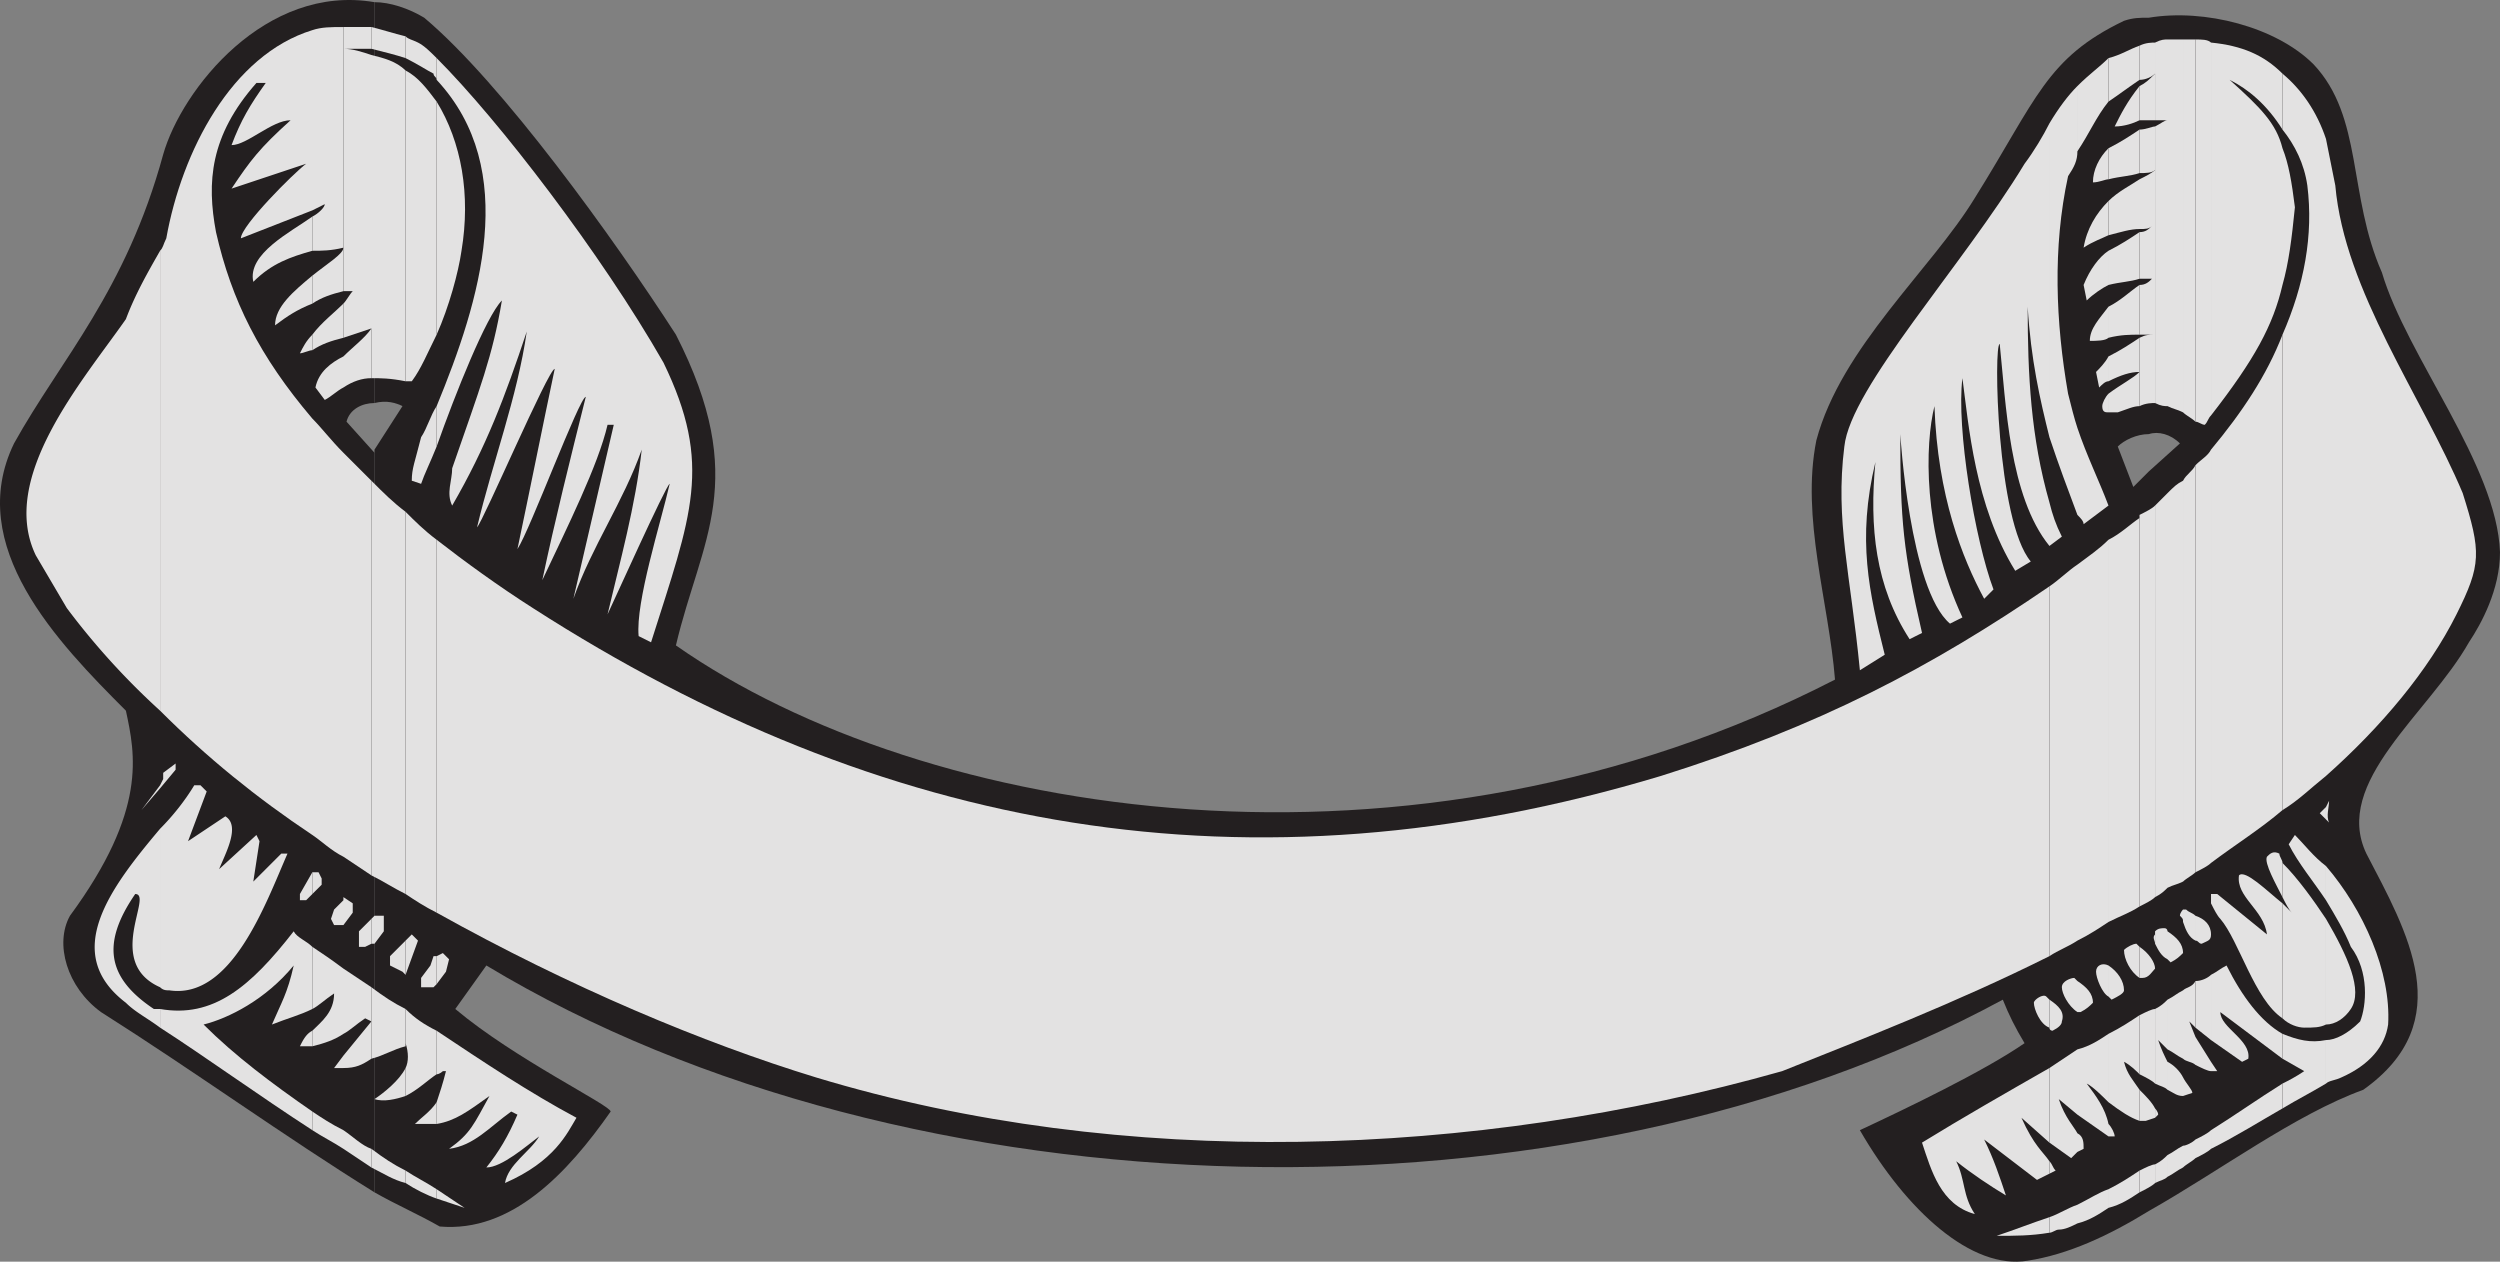 <svg xmlns="http://www.w3.org/2000/svg" width="603.385" height="304.508"><rect width="100%" height="100%" fill="#808080" stroke="none"/><path fill="#231f20" fill-rule="evenodd" d="M518.635 113.774v178.5c17.25-9.75 35.25-23.25 51.75-29.25 23.25-16.5 10.5-38.25.75-57-8.25-17.25 15-33.75 24.75-51 3-4.5 7.5-12.75 7.5-21.75-.75-21-22.5-47.25-28.5-67.5-8.25-18.75-4.5-37.5-16.5-50.25-9-9-26.25-13.5-39.75-11.25v100.5c2.25-.75 5.25 0 7.5 2.25l-7.5 6.75m0-9V4.274c-2.25 0-3.75 0-6 .75-18.75 9-21 18.75-36 42.75-10.5 17.25-32.25 36-38.25 58.5-3.75 18.75 3 39 4.5 57.75-102 52.5-219.75 33.75-279.75-8.25 6-25.5 18-39.75 0-75-15-23.25-42-60.75-60.75-76.5-3.75-2.25-8.25-3.75-12-3.75v96.75c3-.75 5.25 0 6.75.75l-6.75 10.5v179.25c5.25 3 10.5 5.25 15.75 8.25 17.25 1.5 30.75-12.75 41.25-27.75 0-1.5-23.25-12.75-37.5-24.75l7.5-10.5c102 61.5 261 65.25 366 8.25 1.5 3.75 3 6.75 5.25 10.5-9.75 6.75-28.5 15.75-39.75 21 11.25 19.5 27 33.75 40.5 31.5 9.75-1.5 19.5-6 29.25-12v-178.5l-3.75 3.75-3.75-9.75c1.5-1.5 4.5-3 7.5-3"/><path fill="#231f20" fill-rule="evenodd" d="M90.385 97.274V.524c-26.25-4.5-46.5 21-51 36.75-9 33-24.75 49.5-36 69.75-12 24.75 10.5 48 27 64.5 2.25 10.5 5.25 24-13.5 49.5-3.75 6.75-.75 17.25 7.5 23.25 22.5 14.25 44.25 30 66 43.5v-179.25.75l-6.75-7.5c.75-3 3.75-4.5 6.75-4.5"/><path fill="#e3e2e2" fill-rule="evenodd" d="M561.385 251.024v10.5c.75-.75 2.25-.75 3.75-1.5 6.75-3 10.5-7.5 11.25-12.75.75-12.75-6-27.75-15-38.25v8.25c2.25 3.75 4.5 7.5 6 11.25 4.5 6 3.75 14.25 2.25 18-3 3-6 4.5-8.25 4.5"/><path fill="#e3e2e2" fill-rule="evenodd" d="M561.385 221.774v25.5c2.25 0 4.5-1.5 6-3.75 3-4.5-.75-12.75-6-21.75m0-27v3l.75.75c-.75-1.5 0-3.75 0-5.25l-.75 1.5m0-161.25v153.75c13.5-12 24.75-25.5 31.5-39 6-12 6-15 1.5-29.25-9.75-23.25-28.5-48.75-30.75-74.25l-2.25-11.25m0 153.75V33.524c-2.25-6.75-6-12-10.5-15.75v13.5c3 3.75 5.25 8.25 6 13.5 1.5 12-.75 24-6 36v114.75c3.75-2.25 6.75-5.25 10.5-8.25"/><path fill="#e3e2e2" fill-rule="evenodd" d="M561.385 197.774v-3l-1.5 1.5zm0 19.5v-8.25c-3-2.25-5.25-5.25-7.5-7.5l-1.5 2.25c2.25 4.5 6 9 9 13.5m0 30v-25.5c-3-4.5-6.75-9.75-10.5-13.5v8.25c.75 1.5 1.5 3 2.25 3.75l-2.25-2.25v27.75c1.5 1.5 3.75 2.25 5.25 2.25 2.25 0 3.75 0 5.25-.75m0 14.25v-10.5c-3.75.75-6.75 0-10.5-1.5v6l5.25 3c-2.25 1.5-3.75 2.25-5.25 3v6c3.75-2.25 6.75-3.75 10.5-6m-10.5-225.75v33c1.5-5.25 2.25-11.25 3-18.75-.75-6-1.5-10.5-3-14.25m0-4.5v-13.5c-4.5-4.5-9.75-6.75-17.25-7.5v90c10.5-13.5 15-21.75 17.25-31.5v-33c-1.5-6-5.25-9.75-12.75-16.5 4.5 2.25 9 6 12.75 12m0 164.25V80.774c-3.75 9.75-9.75 18.75-17.25 27.75v99.75c6-4.5 12-8.25 17.25-12.75"/><path fill="#e3e2e2" fill-rule="evenodd" d="M550.885 216.524v-8.25c0-.75-.75-1.5-.75-2.25-1.5-.75-2.25 0-3 .75-.75 1.5 2.25 6.75 3.75 9.75m0 29.25v-27.75c-3.75-3-9-8.25-10.5-6.75-.75 5.25 6 8.25 6.75 14.25l-12-9.75h-1.5v2.25c.75 1.5 1.5 3 2.25 3.75 4.5 5.25 8.25 19.5 15 24m0 9.75v-6c-5.25-3-9.75-9-13.5-16.5-1.5.75-2.25 1.5-3.75 2.25v15.75l7.5 5.25 1.5-.75c.75-4.5-6.75-7.5-6.75-11.25l15 11.25m0 12v-6c-6 3.75-11.25 7.5-17.25 11.25v4.5c6-3 12-6.75 17.25-9.75m-17.25-11.25v2.25h1.5zm0-156v-90c-.75-.75-2.25-.75-3.75-.75v92.25c.75 0 1.5.75 2.25.75.75-.75.75-1.5 1.5-2.25m0 108v-99.75c-.75 1.5-2.25 2.25-3.75 3.75v98.25c1.5-.75 3-1.5 3.75-2.25m0 42.75v-15.75c-.75.75-2.25 1.5-3.75 1.5v11.25l3.75 3"/><path fill="#e3e2e2" fill-rule="evenodd" d="M533.635 258.524v-2.25l-3.75-6v6.75c1.5.75 3 1.5 3.75 1.5m0 18.75v-4.5c-.75.75-2.25 1.5-3.75 2.25v4.5c1.5-.75 3-1.5 3.75-2.25m-3.75-56.25v6c.75 0 .75.75 1.5.75 1.5-.75 2.25-.75 2.25-2.25 0-2.25-1.5-3.75-3.75-4.5m0-119.25V9.524h-3v90c.75.75 2.25 1.5 3 2.25m0 108.75v-98.25c-.75 1.5-2.25 2.25-3 3.75v96.75c.75-.75 2.25-1.5 3-2.25m0 16.5v-6c-.75-.75-1.5-.75-2.25-1.5h-.75v3c.75 2.25 1.5 3.75 3 4.5m0 21v-11.25c-.75 1.5-2.25 1.5-3 2.25v16.5c.75.75 2.25.75 3 1.5v-6.75l-1.5-3.75 1.5 1.5m0 31.5v-4.5c-.75.75-2.25 1.5-3 1.5v5.25c.75-.75 2.25-1.5 3-2.25m-3-19.5v4.5l2.25-.75c0-.75-1.5-2.25-2.25-3.75m0-160.5v-90h-3.75v88.5c1.5.75 2.25.75 3.75 1.5m0 113.25v-96.75c-1.5.75-2.25 1.5-3.75 3v95.25c1.5-.75 2.25-.75 3.75-1.5m0 9.75v-3s-.75.75-.75 1.5c.75.75.75.75.75 1.5m0 33v-16.5c-1.5.75-2.25 1.5-3.75 2.25v12c1.5.75 2.25 1.5 3.75 2.25m0 9v-4.5c-.75-1.5-2.25-3-3.75-3.75v6.75c1.5.75 2.25 1.5 3.75 1.5m0 17.25v-5.25c-1.5.75-2.25 1.5-3.75 2.25v5.25c1.5-.75 2.25-1.5 3.75-2.25m-3.75-57v6.75l.75.75c1.5-.75 2.25-1.5 3-2.25 0-2.25-1.5-3.75-3.75-5.25m0-126.75v-88.5c-.75 0-1.5 0-3 .75v7.5c.75 0 .75 0 1.5-.75-.75.75-.75.75-1.5.75v11.25h3c-.75 0-1.5.75-3 1.5v66.75c1.5.75 2.25.75 3 .75m0 116.25v-95.25l-3 3v94.5c1.5-.75 2.25-1.5 3-2.25m0 17.25v-6.75s0-.75-.75-.75-1.5 0-2.25.75v3c.75 1.5 1.5 3 3 3.75m0 21.75v-12c-.75.75-1.5 1.5-3 2.25v18c1.5.75 2.25.75 3 1.5v-6.75c-.75-1.5-1.5-3-2.25-5.25l2.25 2.25m0 30.75v-5.25c-.75.75-1.5 1.5-3 2.25v4.5c1.5-.75 2.25-.75 3-1.5m-3-16.5v2.25l.75-.75c0-.75-.75-1.5-.75-1.5m0-249.75v-7.5c-.75 0-2.25 0-3.75.75v8.25c1.5 0 3-.75 3.75-1.5"/><path fill="#e3e2e2" fill-rule="evenodd" d="M520.135 29.024v-11.25c-1.5 1.5-2.25 2.25-3.75 3v8.25h3.75m0 1.5v10.5c-.75.75-2.25.75-3.75.75v-10.5c1.5 0 3-.75 3.75-.75"/><path fill="#e3e2e2" fill-rule="evenodd" d="M520.135 97.274v-56.25c-.75.75-2.25 1.5-3.75 2.25v12c1.5 0 2.25 0 3-.75-.75.75-1.5 1.5-3 1.5v11.25h3c-.75.75-1.5 1.5-3 1.5v12h3.75c-1.5 0-2.25 0-3.75.75v8.25c1.5 0 2.25-.75 3-.75-.75 0-1.5.75-3 .75v8.25c1.5-.75 3-.75 3.75-.75m0 119.25v-94.5c-.75.75-2.25 1.5-3.75 2.25v94.5c1.5-.75 3-1.5 3.75-2.25m0 11.25v-3 .75c-.75.75 0 1.5 0 2.25m0 33.75v-18c-.75 0-2.25.75-3.75 1.5v14.25c1.5.75 3 1.5 3.75 2.25m0 8.25v-2.25c-.75-1.5-2.25-3-3.75-4.5v7.5h1.5l2.25-.75m0 15.75v-4.5c-.75 0-2.25.75-3.75 1.5v5.25c1.5-.75 3-1.5 3.75-2.25m-3.75-57v7.5h.75c1.5 0 2.25-1.5 3-2.25 0-1.5-1.5-3.75-3.75-5.25m0-209.25v-8.25c-2.25.75-4.5 2.25-7.5 3v10.5c2.25-1.5 5.25-3.75 7.5-5.25m0 9.75v-8.25c-3 3.75-4.5 6.75-6 9.75 2.25 0 4.5-.75 6-1.5m0 12.75v-10.5c-2.25 1.5-4.5 3-7.5 4.5v7.5c3-.75 5.25-.75 7.5-1.5m0 13.5v-12c-2.25 1.5-5.25 3-7.5 5.25v8.25c3-.75 5.25-1.5 7.5-1.5"/><path fill="#e3e2e2" fill-rule="evenodd" d="M516.385 67.274v-11.25c-2.25 1.5-4.5 3-7.5 4.5v8.25c3-.75 5.25-.75 7.5-1.5m0 13.5v-12c-2.25 1.5-4.5 3.75-7.5 5.25v7.5c3-.75 5.25-.75 7.5-.75m0 9v-8.25c-2.25 1.5-4.5 3-7.5 4.5v6c3-1.5 5.25-2.25 7.5-2.25m0 8.25v-8.25c-1.5 1.5-4.5 3-7.5 5.25v4.5h2.25c2.25-.75 3.75-1.5 5.25-1.5m0 120.75v-94.5.75c-2.25 1.5-4.5 3.75-7.5 5.25v92.25c3-1.5 5.25-2.25 7.5-3.75m0 17.25v-7.5l-.75-.75c-.75 0-2.25.75-3 1.5 0 2.25 1.5 5.25 3.75 6.75m0 23.25v-14.25c-2.25 1.5-4.5 3-7.5 4.5v16.5c3 2.25 5.25 3.75 7.5 4.5v-7.5c-1.5-2.25-3-3.75-3.75-6.75 1.5.75 3 2.25 3.75 3m0 28.5v-5.25c-2.25 1.5-4.5 3-7.5 4.5v4.5c3-.75 5.25-2.25 7.5-3.75m-7.5-16.5v3h1.5c0-.75-.75-2.25-1.5-3m0-38.25v7.5l.75.75c1.5-.75 3-1.5 3-2.25 0-2.25-1.5-4.5-3.75-6m0-208.5v-10.5c-2.25 2.25-4.5 3.75-7.5 6.75v15.75c3-4.5 4.5-8.25 7.5-12m0 18.75v-7.5c-2.25 2.25-3.75 5.25-3.75 8.25 1.5 0 3-.75 3.75-.75m0 13.5v-8.25c-3 3-5.25 6.75-6 11.25 2.25-1.5 4.5-2.25 6-3m0 12v-8.25c-2.25 1.5-4.5 4.5-6 8.25l.75 3.75c1.5-1.5 3.75-3 5.25-3.75m0 12.75v-7.5c-2.25 3-4.5 5.25-4.5 8.25 1.5 0 3.75 0 4.5-.75m0 10.5v-6c-.75 1.5-2.25 3-3 3.75l.75 3.75c.75-.75 1.5-1.5 2.25-1.5m0 7.5v-4.5c-.75.75-1.5 2.25-1.5 3 0 1.5.75 1.5 1.5 1.5m0 123v-92.25c-2.25 2.25-4.5 3.75-7.5 6v90.75c3-1.5 5.25-3 7.5-4.5m0 18v-7.5c-1.5-.75-3 0-3 1.5s1.5 5.25 3 6m0 25.5v-16.5c-2.25 1.5-4.5 3-7.5 3.75v15.75l7.5 5.25v-3c-.75-3.75-3-6.75-5.25-9.75 1.5.75 3.75 3 5.25 4.5m0 25.5v-4.5c-2.25.75-4.5 2.25-7.5 3.75v4.5c3-.75 5.25-2.25 7.5-3.75m-7.5-18v4.5l1.5-.75c0-1.5 0-3-1.5-3.75m0-36.75v7.5h.75c1.5-.75 2.25-1.5 3-2.25 0-2.25-1.5-3.75-3.75-5.25m0-133.5v21c.75.75 1.5 1.5 1.5 2.25l6-4.5c-2.25-6-5.25-12-7.5-18.75m0-66.75v-15.75c-2.25 2.25-4.5 5.25-6.75 9v75.75c2.25 6.75 4.5 12.75 6.75 18.75v-21c-.75-2.25-1.5-5.25-2.25-8.25-3-17.25-3.75-35.25 0-52.5 1.5-2.25 2.25-3.75 2.25-6m0 190.5v-90.75c-2.25 1.5-4.5 3.75-6.75 5.25v89.25c2.25-1.5 4.5-2.25 6.75-3.75m0 17.25v-7.5l-.75-.75c-.75 0-3 .75-3 2.25s1.5 4.5 3.75 6m0 24.75v-15.75l-6.75 4.5v18l5.25 3.75 1.5-1.5v-4.5c-.75-1.5-3-3.75-4.5-8.25l4.5 3.75m0 26.25v-4.5c-2.25.75-4.5 2.25-6.75 3v3.75c.75 0 1.5-.75 2.25-.75 1.5 0 3-.75 4.5-1.5m-6.75-15v3l1.5-.75c-.75-.75-.75-1.5-1.5-2.25m0-39v6.75c0 .75.75.75.75.75 1.5-.75 2.25-1.5 2.25-2.25.75-2.25-.75-3.75-3-5.25m0-120v10.5l3-2.25c-1.5-3-2.25-5.25-3-8.25m0-15.75v-75.75c-1.5 3-3.75 6.75-6 9.75-15 24.75-42 54-43.5 68.25-2.25 18 1.5 30.75 3.75 54l6-3.75c-3.75-15-6.75-27.75-2.25-46.5-1.5 15.75 0 30 8.25 42.75l3-1.5c-4.5-19.5-5.25-27-5.25-48 0 0 2.25 37.5 12 45.75l3-1.5c-9.75-21-9-42-6.75-51 .75 21.75 6.75 36.75 12 46.5l2.25-2.25c-4.5-12-9-39-7.5-51 1.5 11.25 3 30.75 12.75 46.5l3.75-2.25c-8.25-9.75-9-52.5-7.5-52.5 1.5 14.25 2.25 36.75 12 48.75v-10.5c-4.5-15.75-5.25-30.75-5.25-47.25.75 12.75 3 22.5 5.25 31.5"/><path fill="#e3e2e2" fill-rule="evenodd" d="M494.635 230.774v-89.25c-28.5 19.5-55.5 33.75-93.75 45.75-99.75 30-188.25 13.5-272.25-40.5-8.25-5.25-16.5-11.25-23.25-16.5v90c32.25 18 64.5 31.5 91.5 39.75 74.25 22.5 159 19.5 233.25-1.5 18.75-7.5 42-16.5 64.5-27.75m0 17.25v-6.75l-.75-.75c-.75-.75-3 .75-3 1.5 0 1.5 1.5 5.25 3.75 6m0 27.75v-18c-10.5 6-21 12-30.75 18 2.25 6.75 4.5 15 12.75 17.25-3-4.5-2.25-8.25-4.5-12.75 3.75 3 8.25 6 12 8.25-1.5-4.5-3-9-5.25-13.5l12.75 9.75 3-1.5v-3c-1.5-2.25-3.75-3.75-6.75-10.5l6.75 6m0 21.75v-3.75c-4.5 1.5-8.25 3-12.75 4.5 4.5 0 8.25 0 12.75-.75m-389.25-10.5v2.25l6.75 2.25-6.75-4.5m0-21v5.25c4.5-.75 7.5-3 12.75-6.75-3.75 6.75-4.5 9-9.75 12.75 6-.75 9.75-5.25 15-9l1.5.75c-2.25 5.25-4.5 9-7.5 12.75 3.75 0 9.75-5.25 12.75-7.5-2.25 3.75-7.5 6.75-8.25 11.25 12-5.25 15-12 17.25-15.75-11.25-6-22.5-13.5-33.75-21v10.5c.75 0 1.5-.75 1.5-.75h.75c-.75 3-1.5 5.25-2.25 7.5m0-35.25v6.75l2.25-3 .75-3-1.5-1.5-1.5.75"/><path fill="#e3e2e2" fill-rule="evenodd" d="M105.385 98.024v9.75c4.5-12.75 12-31.5 15.75-35.25-2.25 13.5-5.25 21-12 40.5 0 3-1.5 6 0 9 8.25-14.25 12.75-26.25 18-42-2.25 15.75-8.25 31.5-12 47.25 1.5-1.5 17.25-38.25 18.75-38.25-3 14.25-6 29.25-9 43.5 3-4.5 15-36.75 16.5-36.75-3.75 15-7.5 30-10.5 44.25 6-12.75 13.5-27.75 15.75-37.5h1.5l-9.75 42c4.5-12.75 12-23.25 16.5-36-1.5 13.5-5.25 27-8.25 39.75.75-1.5 14.25-31.5 15-31.5-2.25 9.75-8.25 28.5-7.5 36.75l3 1.5c9.75-30.75 15-42.75 3-67.5-15-26.25-39.75-58.5-54.75-73.5v5.25c20.25 21.75 10.5 53.25 0 78.75"/><path fill="#e3e2e2" fill-rule="evenodd" d="M105.385 24.524v56.25c3-6.75 5.25-15 6-20.25 2.25-13.5 0-26.25-6-36m0-5.25v-5.25c-1.5-1.5-3-3-4.5-3.75s-2.25-.75-3-1.5v5.25c3 1.5 5.25 3 6.75 3.75 0 .75.75.75.75 1.5"/><path fill="#e3e2e2" fill-rule="evenodd" d="M105.385 80.774v-56.25c-2.25-3-4.5-6-7.5-7.5v75h1.5c2.25-3 3.75-6.75 6-11.25m0 27v-9.75c-1.5 2.25-2.25 5.25-3.75 7.5-1.5 6-2.25 7.5-2.25 10.5l2.25.75c.75-2.25 2.25-5.25 3.75-9m0 112.5v-90c-3-2.25-5.25-4.5-7.5-6.75v92.25c2.25 1.5 4.5 3 7.5 4.5m0 17.25v-6.75h-.75l-.75 2.25-2.25 3v2.25h3l.75-.75m0 21.75v-10.5c-3-1.5-5.25-3-7.5-5.25v9-.75c.75 2.25.75 4.5 0 6v6.75c3-1.5 5.25-3.75 7.5-5.25m0 12v-5.25c-1.5 2.25-3.75 3.75-5.25 5.25h5.25m0 18v-2.25c-2.25-1.5-5.25-3-7.5-4.5v3c2.25 1.5 5.25 3 7.5 3.75m-7.5-62.25v8.25l3-8.25-1.5-1.5-1.5 1.5m0-213v-5.25c-3-.75-5.25-1.5-8.25-2.25v5.25c3 .75 6 1.5 8.25 2.25"/><path fill="#e3e2e2" fill-rule="evenodd" d="M97.885 92.024v-75c-2.25-2.25-5.25-3-8.25-3.75v66l.75-.75-.75.75v12c2.25 0 4.5 0 8.25.75m0 123.75v-92.25c-3-2.25-5.25-4.5-8.25-7.5v95.25c3 1.5 5.25 3 8.25 4.5m0 19.5v-8.25l-3.75 3.75v2.25l3 1.5.75.75m0 17.25v-9c-3-1.5-5.25-3-8.25-5.25v17.25c3-.75 5.25-2.25 8.25-3m0 12v-6.75c-1.5 3-5.25 6-7.5 7.5 2.25.75 5.25 0 7.5-.75m0 21v-3c-3-1.5-5.25-3-8.25-5.25v4.5c3 1.5 5.25 3 8.25 3.75m-8.25-63.75v6h.75l2.25-3v-3.75h-2.25l-.75.75m0-210v-5.25h-6.75v5.25h6.75m0 67.5v-66c-2.25-.75-4.5-1.5-6.75-1.5v58.5h2.25c-.75.75-1.5 2.25-2.25 3v8.25l6.75-2.25"/><path fill="#e3e2e2" fill-rule="evenodd" d="M89.635 91.274v-12c-1.5 2.25-4.5 4.5-6.75 6.75v7.5c2.25-1.5 4.5-2.25 6.75-2.25m0 120v-95.25l-2.25-2.25-4.5-4.5v97.5l6.75 4.5m0 16.5v-6l-3 3v3.75h1.5l1.5-.75m0 27.75v-17.25l-6.75-4.5v15.75c1.5-.75 3-2.25 5.25-3.75l1.5.75-6.75 8.25v3c3 0 4.5-.75 6.75-2.25m0 26.25v-4.5c-2.25-.75-4.5-3-6.75-4.5v4.5l6.75 4.5m-6.75-64.5v6l2.25-3v-2.25l-2.25-1.5v.75m0-205.5v-5.25c-3 0-5.25 0-7.5.75v43.5l3-1.5c0 .75-1.5 2.25-3 3v8.25c2.25 0 4.5 0 7.5-.75v-48h-.75.75m0 58.5v-10.5c0 1.5-3.75 3.75-7.5 6.75v6.75c2.25-1.5 4.5-2.25 7.5-3m0 11.25v-8.25c-2.25 2.25-5.25 4.5-7.5 7.5v3.75c2.25-1.5 4.5-2.25 7.5-3m0 12v-7.5c-3 1.5-6 3.75-6.75 7.5l2.25 3c1.5-.75 3-2.25 4.5-3m0 113.25v-97.5c-3-3-5.25-6-7.5-8.25v100.5c2.25 1.5 4.5 3.75 7.5 5.25m0 16.5v-6l-2.25 2.25-.75 2.25.75 1.5h2.25m0 26.25v-15.75c-3-2.25-5.25-3.75-7.5-5.25v15c1.5-.75 3-2.25 5.25-3.75 0 4.5-3 6.75-5.25 9v3.75c3-.75 5.25-1.5 7.5-3m0 8.25v-3l-2.25 3h2.25m0 19.5v-4.5c-3-1.5-5.25-3-7.5-4.5v4.5c2.25 1.5 5.25 3 7.5 4.5m-7.5-66.75v5.25l2.25-2.25v-1.5l-.75-1.5h-1.5m0-159.75v-43.5c-19.5 6-31.5 29.25-35.25 50.25-.75 1.5-.75 2.25-1.5 3v111c11.25 11.25 23.25 21 36.75 30v-100.5c-12.75-15-19.5-28.5-23.25-45-2.25-12-1.5-23.25 9.75-36h2.25c-3.75 5.25-6 9-8.25 15 3.75 0 9.75-6 14.25-6-7.5 6.75-9.75 9.75-14.25 16.5l18-6c-3 2.25-15.75 15-15.75 18l17.25-6.75"/><path fill="#e3e2e2" fill-rule="evenodd" d="M75.385 60.524v-8.25c-5.25 3.75-15.75 9-14.25 15.75 4.5-4.5 9-6 14.25-7.5m0 12.75v-6.75c-4.5 3.75-9 7.5-9 12 3-2.25 5.25-3.75 9-5.25m0 11.25v-3.75c-1.5 1.5-2.25 3-3 4.5.75 0 2.25-.75 3-.75m0 131.25v-5.25l-3 5.25v1.5h1.5l1.5-1.5m0 27.75v-15c-1.5-1.5-3.75-2.25-4.5-3.75-10.5 13.5-19.5 21-32.25 18.75v4.5c10.5 6.75 24 16.5 36.75 24.75v-4.5c-9.75-6.75-18.75-13.5-26.25-21 6-1.5 15-6 21.75-14.25-1.5 6.75-3 9-5.25 14.25 3.75-1.5 6.75-2.25 9.75-3.75"/><path fill="#e3e2e2" fill-rule="evenodd" d="M75.385 252.524v-3.75c-1.5.75-2.25 2.25-3 3.75h3m-36.75-52.5v38.25c.75.75 1.5.75 2.25.75 15 2.25 23.25-21 28.5-33h-1.5l-6.75 6.75 1.5-9.75-.75-1.5-9 8.25c1.5-3.75 5.25-10.5 1.5-12.75l-9 6 4.5-12-1.5-1.5h-1.5c-2.25 3.75-5.25 7.5-8.25 10.5m0-10.5v.75l3.75-4.5v-1.5l-3 2.25v1.5l-.75 1.5m0-18v-111c-3 5.25-6 10.5-8.25 16.5-10.5 15-30.75 38.25-21.75 57l7.5 12.75a176.4 176.4 0 0 0 22.5 24.75m0 18.75v-.75l-4.5 6zm0 48v-38.25c-12 14.25-24 30-8.25 42 2.25 2.25 5.25 3.75 8.25 6v-4.5h-1.5c-11.25-7.5-12.75-15.75-4.5-27.75 4.5 0-7.5 16.5 6 22.5"/><path fill="#fff" fill-rule="evenodd" d="m39.385 182.774.75-.75-.75.75"/></svg>
